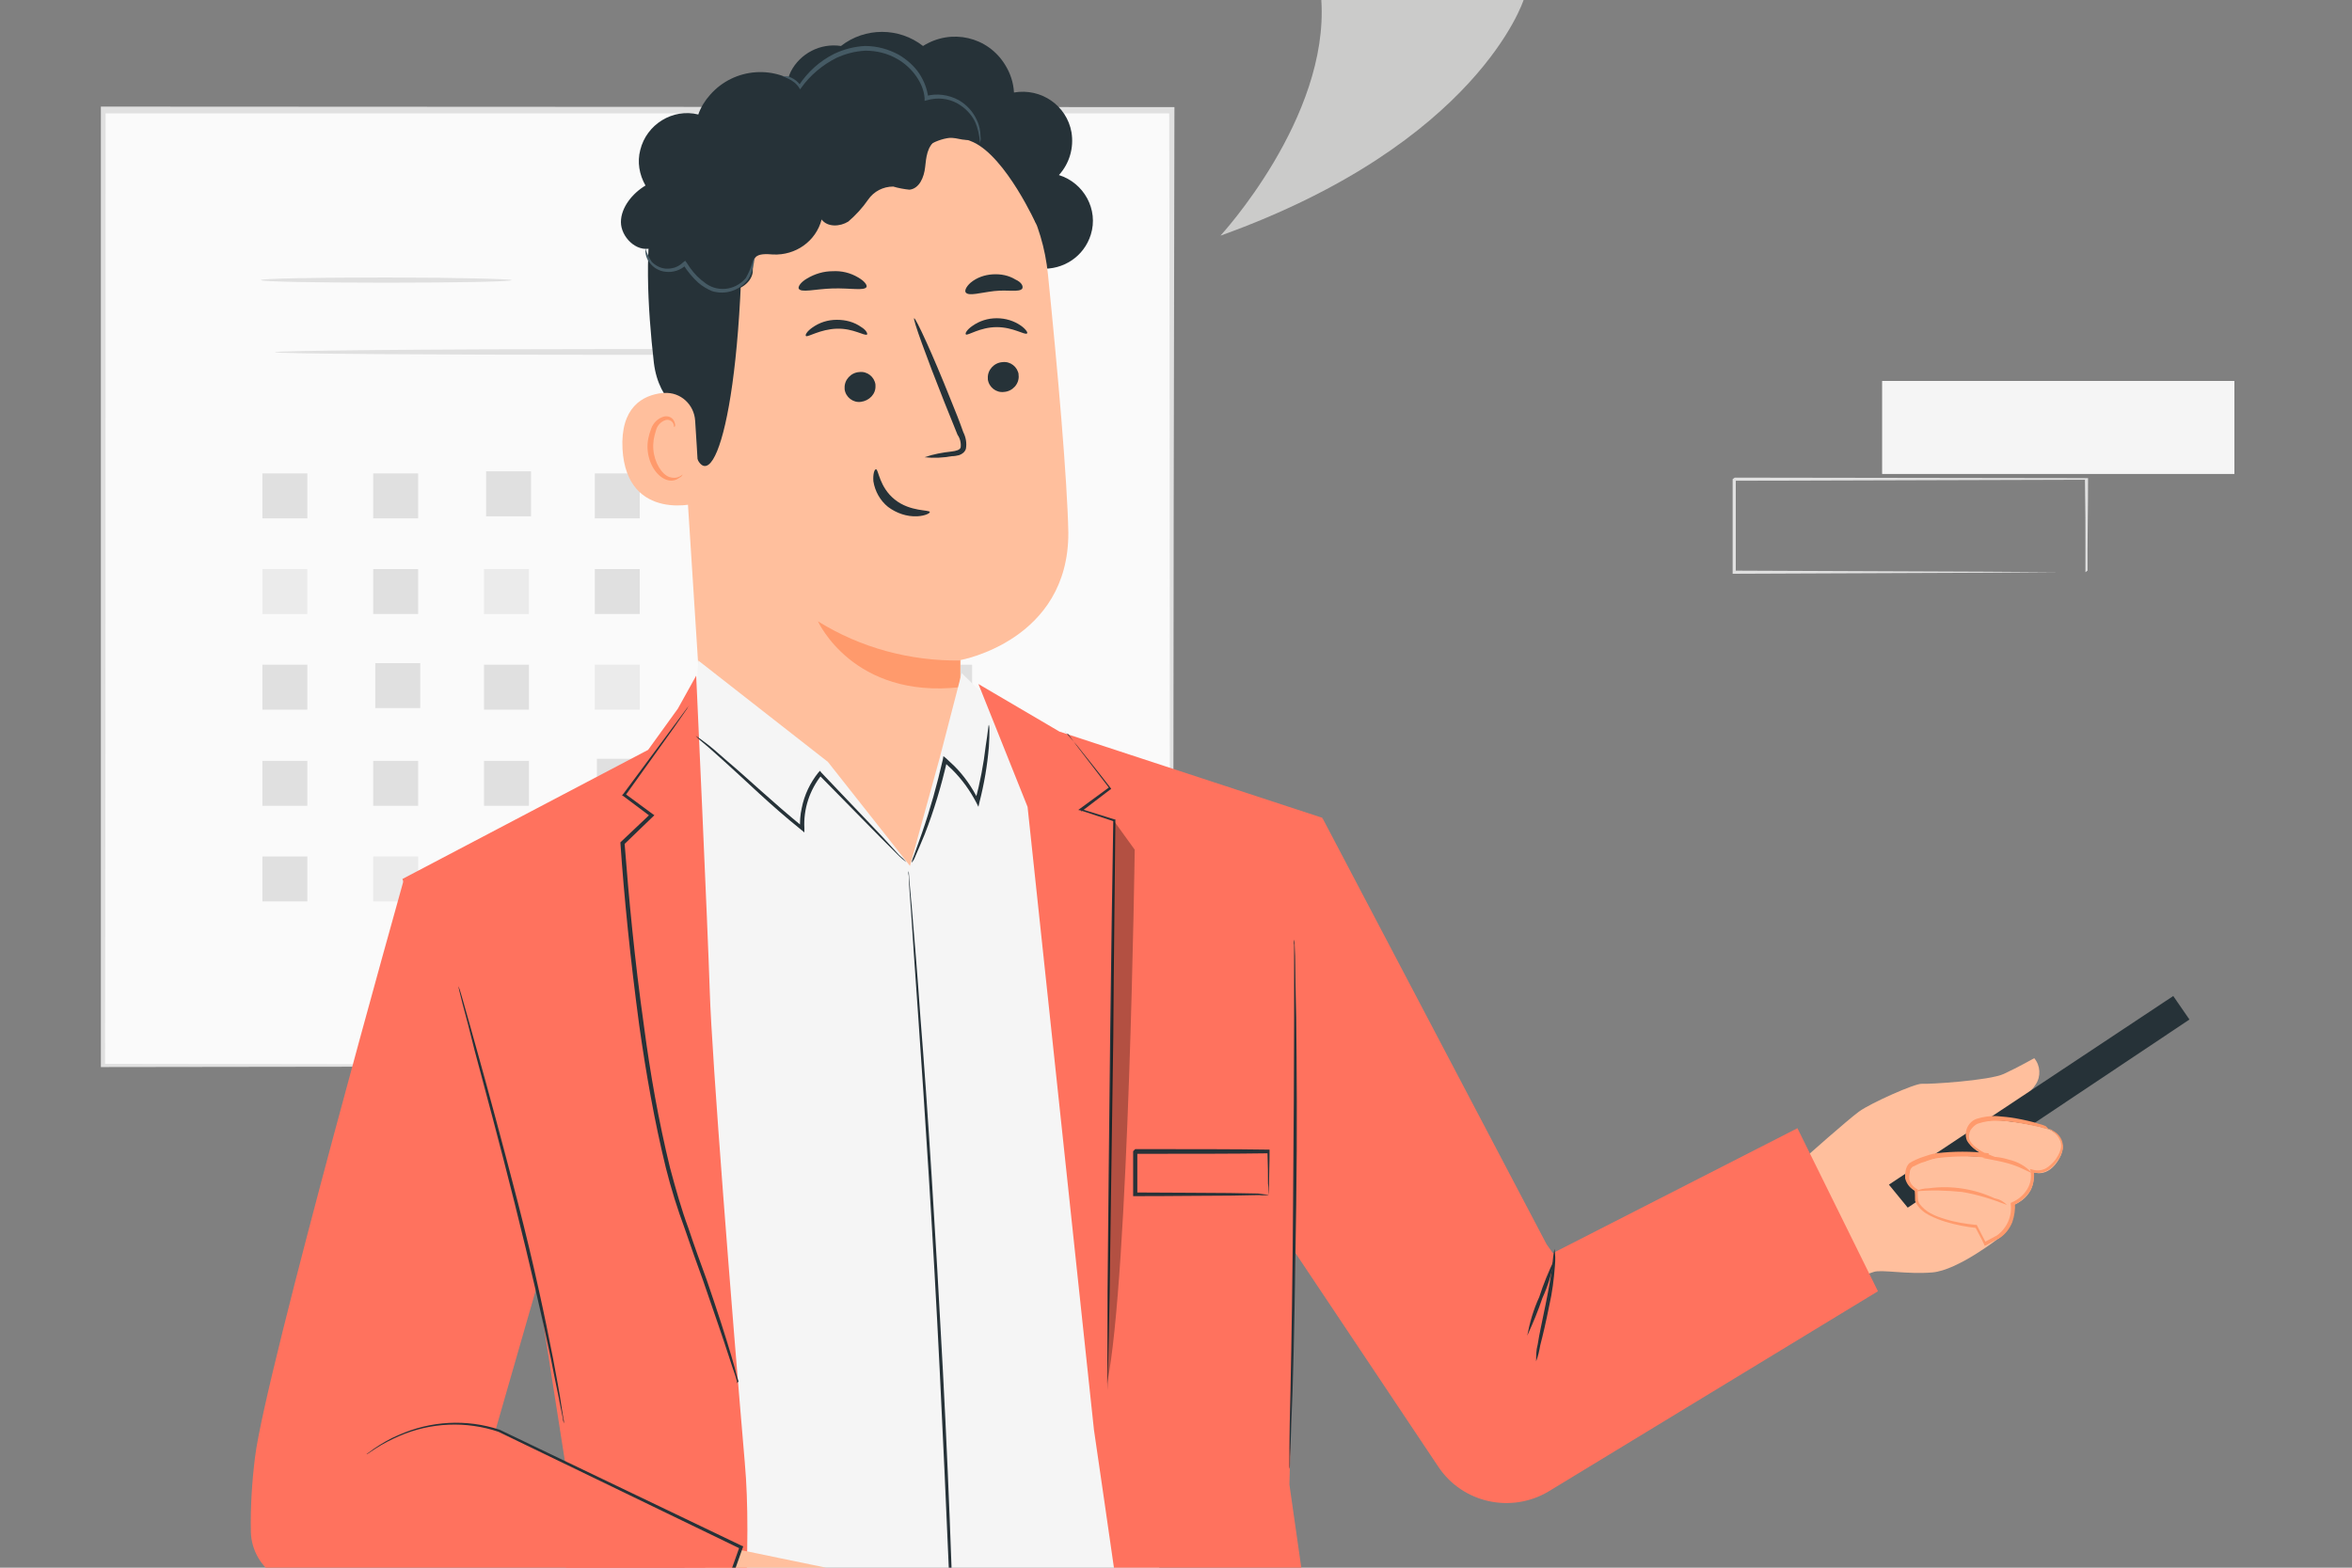 <?xml version="1.0" encoding="utf-8"?>
<!-- Generator: Adobe Illustrator 26.3.1, SVG Export Plug-In . SVG Version: 6.00 Build 0)  -->
<svg version="1.1" id="a" xmlns="http://www.w3.org/2000/svg" xmlns:xlink="http://www.w3.org/1999/xlink" x="0px" y="0px"
	 viewBox="0 0 450 300" style="enable-background:new 0 0 450 300;" xml:space="preserve">
<rect x="0" y="0" width="450" height="300" fill="#808080" stroke="none"/>
<style type="text/css">
	.st0{fill:#FAFAFA;}
	.st1{fill:#E0E0E0;}
	.st2{fill:#EBEBEB;}
	.st3{fill:#F5F5F5;}
	.st4{fill:#FFBF9D;}
	.st5{fill:#263238;}
	.st6{fill:#FF9A6C;}
	.st7{fill:#455A64;}
	.st8{fill:#FF725E;}
	.st9{opacity:0.3;enable-background:new    ;}
	.st10{fill:#CBCBCA;}
</style>
<rect x="19.5" y="21.1" class="st0" width="204.4" height="182.9"/>
<path class="st1" d="M224,204.1v-13.2c0-8.6-0.1-21.1-0.1-37.1c0-31.9-0.1-77.6-0.2-132.6l0.5,0.5L19.7,21.7l0,0l0.5-0.5
	c0,66.5,0,129.1-0.1,182.9l-0.5-0.5l147.9,0.2l41.7,0.1h0.3L168,204l-148.2,0.2h-0.5V20.4h0.5l204.4,0.1h0.5v0.5
	c-0.1,55.1-0.2,100.8-0.2,132.9c0,15.9-0.1,28.5-0.1,37v9.7C224.4,202.7,224,204,224,204.1L224,204.1z"/>
<path class="st1" d="M97.9,53.6c0,0.3-10.8,0.5-24,0.5s-24-0.2-24-0.5s10.8-0.5,24-0.5S97.9,53.4,97.9,53.6z"/>
<path class="st1" d="M184.6,67.4c0,0.3-29.6,0.5-66,0.5s-66-0.2-66-0.5s29.5-0.6,66-0.6S184.6,67.1,184.6,67.4z"/>
<rect x="50.2" y="90.6" class="st1" width="8.6" height="8.6"/>
<rect x="71.4" y="90.6" class="st1" width="8.6" height="8.6"/>
<rect x="93" y="90.2" class="st1" width="8.6" height="8.6"/>
<rect x="113.8" y="90.6" class="st1" width="8.6" height="8.6"/>
<rect x="135" y="90.6" class="st1" width="8.6" height="8.6"/>
<rect x="156.2" y="90.6" class="st1" width="8.6" height="8.6"/>
<rect x="177.4" y="90.6" class="st2" width="8.6" height="8.6"/>
<rect x="50.2" y="108.9" class="st2" width="8.6" height="8.6"/>
<rect x="71.4" y="108.9" class="st1" width="8.6" height="8.6"/>
<rect x="92.6" y="108.9" class="st2" width="8.6" height="8.6"/>
<rect x="113.8" y="108.9" class="st1" width="8.6" height="8.6"/>
<rect x="135" y="108.9" class="st1" width="8.6" height="8.6"/>
<rect x="156.6" y="108.6" class="st1" width="8.6" height="8.6"/>
<rect x="177.4" y="108.9" class="st1" width="8.6" height="8.6"/>
<rect x="50.2" y="127.2" class="st1" width="8.6" height="8.6"/>
<rect x="71.8" y="126.9" class="st1" width="8.6" height="8.6"/>
<rect x="92.6" y="127.2" class="st1" width="8.6" height="8.6"/>
<rect x="113.8" y="127.2" class="st2" width="8.6" height="8.6"/>
<rect x="135" y="127.2" class="st1" width="8.6" height="8.6"/>
<rect x="156.2" y="127.2" class="st1" width="8.6" height="8.6"/>
<rect x="177.4" y="127.2" class="st1" width="8.6" height="8.6"/>
<rect x="50.2" y="145.6" class="st1" width="8.6" height="8.6"/>
<rect x="71.4" y="145.6" class="st1" width="8.6" height="8.6"/>
<rect x="92.6" y="145.6" class="st1" width="8.6" height="8.6"/>
<rect x="114.2" y="145.2" class="st1" width="8.6" height="8.6"/>
<rect x="135" y="145.6" class="st1" width="8.6" height="8.6"/>
<rect x="156.2" y="145.6" class="st2" width="8.6" height="8.6"/>
<rect x="177.4" y="145.6" class="st1" width="8.6" height="8.6"/>
<rect x="50.2" y="163.9" class="st1" width="8.6" height="8.6"/>
<rect x="71.4" y="163.9" class="st2" width="8.6" height="8.6"/>
<rect x="92.6" y="163.9" class="st1" width="8.6" height="8.6"/>
<rect x="113.8" y="163.9" class="st1" width="8.6" height="8.6"/>
<rect x="135" y="163.9" class="st1" width="8.6" height="8.6"/>
<rect x="156.6" y="163.5" class="st1" width="8.6" height="8.6"/>
<rect x="177.4" y="163.9" class="st1" width="8.6" height="8.6"/>
<rect x="360.1" y="72.9" class="st3" width="67.4" height="17.8"/>
<path class="st1" d="M399,109.5v-4.8c0-3.1,0-7.5-0.1-13.1l0.2,0.2L331.7,92l0.4-0.3l0,0v17.8l-0.3-0.3l48,0.2l14.2,0.1h0.2
	l-14.1,0.1l-48.3,0.2h-0.3V91.7l0,0l0.4-0.3l67.4,0.1h0.2v0.2c0,5.6-0.1,10.1-0.1,13.2v4.3C399.2,109.3,399.2,109.4,399,109.5
	L399,109.5z"/>
<g id="b">
	<path class="st4" d="M339.2,225.3l6.2-3.8c0,0,8.1-7.2,10.3-8.8s10.7-5.4,12-5.3s12.9-0.6,15.7-1.9s5.8-3,5.8-3
		c1.2,1.4,1.3,3.5,0.3,5c-1.7,2.9-10.2,8.3-10.2,8.3l3.3,21c0,0-8,6.3-12.9,6.7s-9.7-0.6-11.2-0.1s-4.9,1.7-4.9,1.7L339.2,225.3
		L339.2,225.3z"/>
	<polygon class="st5" points="361.4,226.7 415.8,190.6 418.9,195.1 365,231.1 	"/>
	<path class="st4" d="M392,216.1c0,0,4.2,1.7,2,5.6s-5,2.6-5,2.6s1,4.2-3.7,6.3c0.2,2.4-0.8,4.8-2.8,6.3l-2.6,1.4l-1.7-3.2
		c0,0-10-0.9-11.5-4.9v-2.1c-1.1-0.6-1.7-1.7-1.6-2.9c0.3-1.9,0.2-2,3.9-3.3s11.7-0.4,11.7-0.4s-4.3-1.6-4.2-3.8s1.8-3.6,6.3-3.3
		C385.9,214.7,389,215.2,392,216.1L392,216.1z"/>
	<path class="st6" d="M392,216.1c-0.6-0.1-1.1-0.2-1.6-0.4c-1.1-0.2-2.6-0.6-4.7-0.9c-1.1-0.2-2.2-0.3-3.4-0.3
		c-1.3-0.1-2.6,0.1-3.8,0.5c-0.6,0.2-1.1,0.7-1.5,1.3c-0.3,0.6-0.4,1.4-0.1,2c0.4,0.7,1,1.2,1.6,1.6c0.7,0.5,1.5,0.9,2.2,1.1
		l1.9,0.8l-2-0.2c-3.2-0.4-6.5-0.4-9.8,0c-0.9,0.1-1.7,0.4-2.5,0.7c-0.8,0.2-1.6,0.6-2.4,1c-0.3,0.3-0.5,0.6-0.5,1l-0.1,0.7
		c0,0.2,0,0.4,0,0.6c0.1,0.8,0.7,1.5,1.4,1.9l0.2,0.1v0.2c0,0.6,0,1.4,0.1,2.1v-0.1l0.2,0.5c0.6,0.8,1.4,1.5,2.2,1.9
		c0.9,0.5,1.8,0.8,2.8,1.1c1.9,0.6,3.9,0.9,5.8,1.1h0.2l0.1,0.2c0.6,1.1,1.1,2.2,1.7,3.3l-0.5-0.1l2.6-1.4l0,0
		c1.9-1.4,2.9-3.7,2.6-6v-0.2l0.2-0.1c1.2-0.5,2.3-1.4,3-2.6c0.6-1,0.8-2.2,0.6-3.4l-0.1-0.4l0.4,0.1c0.9,0.3,1.8,0.2,2.6-0.2
		c0.7-0.4,1.3-1,1.8-1.6c0.4-0.6,0.8-1.2,1-1.9c0.2-0.6,0.2-1.2,0-1.7c-0.3-0.8-0.8-1.4-1.5-1.9c-0.5-0.3-0.8-0.5-0.7-0.5
		c0.3,0.1,0.6,0.2,0.8,0.4c0.8,0.4,1.4,1.1,1.7,1.9c0.2,0.6,0.3,1.3,0.1,1.9c-0.2,0.7-0.5,1.4-1,2c-0.5,0.7-1.1,1.4-1.9,1.8
		c-0.9,0.5-2,0.6-3,0.3l0.4-0.3c0.2,1.3,0,2.6-0.6,3.8c-0.8,1.2-1.9,2.2-3.2,2.8l0.2-0.3c0.1,1.2-0.1,2.4-0.5,3.6
		c-0.5,1.2-1.3,2.3-2.4,3l0,0l-2.6,1.4l-0.3,0.1l-0.1-0.3c-0.5-1.1-1.1-2.1-1.7-3.3l0.3,0.2c-2-0.2-4-0.6-6-1.2c-1-0.3-2-0.7-3-1.2
		c-1-0.5-1.9-1.2-2.5-2.2c-0.1-0.2-0.2-0.4-0.3-0.6v-0.1c0-0.7,0-1.4-0.1-2.1l0.2,0.3c-1-0.4-1.7-1.3-2-2.4c0-0.3,0-0.5,0-0.8
		l0.1-0.7c0.1-0.5,0.3-1,0.7-1.4c0.8-0.5,1.7-0.9,2.6-1.2c0.9-0.3,1.7-0.6,2.6-0.7c3.3-0.4,6.6-0.4,10,0l-0.1,0.6
		c-0.8-0.3-1.6-0.7-2.3-1.2c-0.7-0.5-1.4-1.1-1.8-1.9c-0.6-1.6,0.2-3.5,1.9-4.1h0c1.3-0.4,2.7-0.6,4-0.5c1.1,0.1,2.3,0.2,3.4,0.4
		c1.6,0.3,3.1,0.6,4.6,1.1c0.5,0.1,0.9,0.3,1.2,0.4L392,216.1L392,216.1z"/>
	<path class="st6" d="M384,230.6c-2.8-1.1-5.6-2-8.6-2.5c-3-0.3-6-0.4-9-0.1c0.8-0.4,1.7-0.6,2.6-0.6c4.3-0.6,8.7,0.1,12.6,1.9
		C382.6,229.5,383.3,229.9,384,230.6L384,230.6z"/>
	<path class="st6" d="M388.7,224.4c-0.1,0.2-2-1.1-4.6-1.8s-4.8-0.9-4.8-1.1c1.7-0.3,3.4-0.1,5,0.4
		C386,222.3,387.5,223.1,388.7,224.4z"/>
	<path class="st5" d="M151.3,13.7c1.8-3.5,5.7-5.5,9.6-4.9c4.6-3.6,11.1-3.6,15.7,0C182,5.4,189,7,192.3,12.4c1,1.6,1.6,3.4,1.7,5.3
		c5.2-0.9,10.1,2.5,11,7.6c0.5,3-0.4,6-2.4,8.2c4.8,1.5,7.6,6.6,6.1,11.4c-1.3,4.2-5.3,6.8-9.6,6.5l-45.9-27
		C150.4,21.6,149.6,17.3,151.3,13.7L151.3,13.7z"/>
	<path class="st4" d="M200.5,52.5c-2-20.1-19.1-35.3-39.3-34.8h-2c-21.6,1.7-32.2,21-29.9,42.5l4.6,71.9l3.1,9l37.2,46.6l9.4-42
		l0.2-19.4c0,0,20.7-3.7,20.6-24.4C204.2,91.9,202.4,71.2,200.5,52.5L200.5,52.5z"/>
	<path class="st6" d="M183.7,126.4c-9.6,0.1-19-2.4-27.2-7.5c0,0,6.7,14.9,27.2,12.6L183.7,126.4L183.7,126.4z"/>
	<path class="st5" d="M194.9,71.9c0.1,1.6-1.2,3-2.8,3.1c-1.5,0.2-2.9-0.9-3.1-2.4c0-0.1,0-0.1,0-0.2c-0.1-1.6,1.2-3,2.8-3.1
		c1.5-0.2,2.9,0.9,3.1,2.4C194.8,71.8,194.9,71.8,194.9,71.9L194.9,71.9z"/>
	<path class="st5" d="M196.5,63.8c-0.4,0.4-2.6-1.2-5.8-1.2s-5.6,1.7-5.9,1.4c-0.2-0.2,0.2-0.9,1.2-1.6c1.4-1,3-1.5,4.7-1.5
		c1.7,0,3.3,0.5,4.6,1.4C196.3,63,196.7,63.7,196.5,63.8L196.5,63.8z"/>
	<path class="st5" d="M167.5,73.8c0.1,1.6-1.2,2.9-2.8,3.1c-1.5,0.2-2.9-0.9-3.1-2.4c0-0.1,0-0.1,0-0.2c-0.1-1.6,1.2-3,2.8-3.1
		c1.5-0.2,2.9,0.9,3.1,2.4C167.5,73.7,167.5,73.8,167.5,73.8z"/>
	<path class="st5" d="M165.9,64c-0.4,0.4-2.6-1.2-5.8-1.1s-5.6,1.7-5.9,1.4c-0.2-0.2,0.2-0.9,1.2-1.6c1.4-1,3-1.5,4.7-1.5
		c1.7,0,3.3,0.4,4.7,1.4C165.8,63.2,166,63.9,165.9,64L165.9,64z"/>
	<path class="st5" d="M176.9,87.5c1.7-0.6,3.4-0.9,5.2-1.1c0.8-0.1,1.6-0.3,1.7-0.8c0.1-0.8-0.1-1.7-0.6-2.4c-0.8-2-1.6-4-2.5-6.2
		c-3.5-8.8-6.1-16-5.8-16.1s3.5,6.8,7,15.6c0.9,2.2,1.7,4.2,2.4,6.2c0.5,1,0.7,2.1,0.5,3.2c-0.2,0.6-0.7,1-1.3,1.2
		c-0.4,0.1-0.9,0.2-1.4,0.2C180.4,87.6,178.7,87.7,176.9,87.5L176.9,87.5z"/>
	<path class="st5" d="M167.6,89.8c0.5,0,0.6,3.4,3.6,5.8s6.7,1.9,6.7,2.4c0,0.2-0.8,0.7-2.4,0.8c-2,0.1-4-0.6-5.6-1.8
		c-1.5-1.2-2.5-3-2.8-4.9C167,90.7,167.3,89.8,167.6,89.8L167.6,89.8z"/>
	<path class="st5" d="M165.8,54.9c-0.4,0.8-3.1,0.2-6.5,0.3s-6.1,0.9-6.5,0c-0.1-0.4,0.4-1.2,1.6-1.9c1.5-0.9,3.2-1.4,4.9-1.4
		c1.7-0.1,3.4,0.3,4.9,1.2C165.4,53.8,165.9,54.5,165.8,54.9L165.8,54.9z"/>
	<path class="st5" d="M195.6,55.2c-0.5,0.8-2.8,0.2-5.4,0.5s-4.8,1-5.4,0.3c-0.3-0.3,0-1.1,0.9-1.9c1.2-1,2.7-1.5,4.2-1.6
		c1.6-0.1,3.1,0.2,4.4,1C195.4,54,195.8,54.7,195.6,55.2L195.6,55.2z"/>
	<path class="st5" d="M198.3,43c0,0-5.8-12.9-12.1-15.8c-7.7-3.5-10.8,4.9-18,3s-14.6-5.2-21.9,0.5c-8,6.3-4.2,10.5-4.4,19.7
		c-1.2,37.5-7.9,48.1-10.2,30.5c-0.2-1.9-5.6-3.4-6.6-11.5c-1.2-10.5-1.9-23.4,0.3-30.9c1.9-6.3,5.4-10.8,11.7-15.8
		c10-7.8,24.1-8.3,33.6-7.5C180.3,16.2,198.8,26.7,198.3,43L198.3,43z"/>
	<path class="st4" d="M133,80.5c-0.2-3.1-2.8-5.5-5.9-5.3c-0.1,0-0.2,0-0.3,0c-3.9,0.4-8.1,2.8-7.7,10.7
		c0.8,14.2,14.8,10.5,14.8,10.1S133.4,86.4,133,80.5L133,80.5z"/>
	<path class="st6" d="M130.6,90.8c0,0-0.2,0.2-0.6,0.4c-0.6,0.3-1.2,0.3-1.9,0.1c-1.5-0.5-2.9-2.8-3.1-5.3c-0.1-1.2,0.1-2.4,0.5-3.6
		c0.2-0.9,0.9-1.7,1.8-2c0.6-0.2,1.2,0.1,1.5,0.6c0.2,0.4,0.1,0.7,0.2,0.7s0.3-0.2,0.1-0.8c-0.1-0.3-0.3-0.7-0.6-0.9
		c-0.4-0.3-0.9-0.4-1.4-0.3c-1.2,0.3-2.1,1.2-2.5,2.3c-0.5,1.3-0.8,2.6-0.7,4c0.2,2.9,1.9,5.4,3.9,5.9c0.8,0.2,1.6,0,2.2-0.5
		C130.5,91.2,130.6,90.8,130.6,90.8L130.6,90.8z"/>
	<path class="st5" d="M132.8,52.9c1.8,1.4,3.9,2.3,6.1,2.7c2.2,0.2,4.7-1.2,5.1-3.4c0.1-1-0.1-2.1,0.5-2.9s2.2-0.7,3.4-0.6
		c4.3,0.2,8.2-2.5,9.3-6.7c1.1,1.5,3.5,1.4,5.1,0.4c1.4-1.2,2.7-2.6,3.8-4.2c1.1-1.6,2.9-2.5,4.8-2.5c1,0.3,2.1,0.5,3.1,0.6
		c1.9-0.2,2.8-2.4,3-4.3s0.4-4,2-5.1s3.3-0.5,5.1-0.2s3.9-0.2,4.3-1.9c0.1-0.9-0.1-1.8-0.7-2.6c-2.4-3.5-7-4.8-10.9-3.3
		c-2.1-6.6-9.1-10.2-15.7-8.1c-3.1,1-5.8,3.2-7.3,6.1c-5.3-4.6-13.3-4-17.9,1.2c-1,1.1-1.8,2.4-2.3,3.8c-4.9-1.2-9.9,1.9-11.1,6.8
		c-0.6,2.3-0.2,4.7,1,6.8c-2.5,1.5-4.7,4.2-4.7,7s2.9,5.8,5.8,5c-1.2,2.5-0.2,5.6,2.3,6.8c2.4,1.2,5.2,0.3,6.6-1.9"/>
	<path class="st7" d="M123.5,47.6c-0.1,1,0.2,2,0.9,2.8c0.7,0.9,1.8,1.5,2.9,1.6c1.5,0.2,2.9-0.3,4-1.3l-0.6-0.1
		c0.8,1.3,1.8,2.5,2.9,3.5c0.8,0.7,1.7,1.2,2.6,1.6c2.6,0.8,5.3-0.1,6.9-2.2c0.6-0.9,0.9-1.9,1.1-3c0.1-0.4,0.1-0.8,0.1-1.2
		c0,0-0.2,0.4-0.4,1.1c-0.3,1-0.7,1.9-1.2,2.8c-2.1,2.5-5.7,2.8-8.1,0.7c-0.1-0.1-0.3-0.2-0.4-0.3c-1.1-0.9-2-2-2.8-3.3l-0.3-0.4
		l-0.4,0.3c-0.9,0.9-2.1,1.3-3.4,1.2c-1-0.1-1.9-0.6-2.6-1.3C124.2,49.4,123.8,48.5,123.5,47.6L123.5,47.6z"/>
	<path class="st7" d="M149.7,14.6c0,0,0.4,0.1,1,0.4c0.9,0.4,1.7,1,2.2,1.8l0.2,0.3l0.2-0.3c1.7-2.4,4.1-4.4,6.7-5.7
		c1.7-0.8,3.6-1.3,5.6-1.4c2.1,0,4.2,0.5,6.1,1.6c1.4,0.8,2.7,2,3.6,3.3c0.9,1.3,1.5,2.7,1.6,4.2v0.5l0.4-0.1c2-0.6,4.1-0.4,5.9,0.6
		c1.4,0.8,2.6,2,3.3,3.4c0.6,1.3,0.9,2.7,1,4.2c0.1-0.4,0.2-0.8,0.1-1.2c0-1.1-0.2-2.2-0.7-3.2c-0.7-1.6-1.9-2.9-3.4-3.8
		c-2-1.1-4.3-1.4-6.4-0.8l0.5,0.3c-0.2-1.7-0.8-3.2-1.7-4.6c-1-1.5-2.4-2.7-3.9-3.6c-2-1.1-4.2-1.7-6.5-1.7c-2,0.1-4,0.6-5.9,1.5
		c-2.8,1.4-5.1,3.5-6.8,6.1h0.4c-0.6-0.9-1.5-1.5-2.5-1.8C150.3,14.6,150,14.6,149.7,14.6L149.7,14.6z"/>
	<path class="st3" d="M133.6,126.4l24.8,19.4l15.7,19.9l5.7-20.7l4.2-16.2l6.8,6.7l17.1,36.4L227,348.1c0,0-33.6,9.8-50.9,11
		s-45.1-3.6-45.1-3.6v-92.6l-9.9-91.8L133,136L133.6,126.4L133.6,126.4z"/>
	<path class="st5" d="M183.6,358c0-0.2,0-0.3,0-0.5v-1.4c0-1.4-0.1-3.2-0.2-5.5c-0.2-4.9-0.4-11.9-0.7-20.5
		c-0.6-17.3-1.6-41.3-2.9-67.7s-2.9-50.3-4.1-67.6c-0.6-8.6-1.1-15.6-1.4-20.5c-0.2-2.4-0.3-4.2-0.4-5.6c0-0.6,0-1.1-0.1-1.5
		c0-0.2,0-0.3,0-0.5c0.1,0.2,0.1,0.3,0.1,0.5l0.1,1.4c0.1,1.4,0.3,3.2,0.5,5.6c0.4,4.8,1,11.8,1.6,20.5c1.4,17.3,2.9,41.2,4.3,67.6
		c1.4,26.4,2.1,50.3,2.6,67.6c0.2,8.7,0.4,15.7,0.5,20.5c0,2.4,0,4.3,0.1,5.5v1.4C183.7,357.5,183.7,357.7,183.6,358L183.6,358z"/>
	<path class="st8" d="M129.7,135.6l-5.7,7.9L77,168.2l26.1,79.6l7,44.7L83.8,398.7c0,0,32,11,34.8,7.5c1.2-1.5,4.6-9.1,8.1-17.5
		c7-16.6,11.5-34.2,13.4-52.1c2-18,3.8-41.1,2.4-56.7c-2.5-29.2-6.3-77.4-6.7-90.1c-0.4-12.7-2.6-60.5-2.6-60.5L129.7,135.6
		L129.7,135.6z"/>
	<path class="st8" d="M187.2,130.9l15.5,9.1l50.3,16.5l-4,35.6l-2.3,92l15.8,110.5c0,0-16.9,6-23.6,3.5s-15.8-17.6-16.2-26.7
		s-13.4-97.8-13.4-97.8l-12.7-119.2L187.2,130.9L187.2,130.9z"/>
	<path class="st5" d="M203.7,139.9c0.2,0.2,0.4,0.5,0.6,0.7l1.8,2.1c1.5,1.9,3.7,4.6,6.4,8.1l0.1,0.2l-0.2,0.1l-5.5,4.2l-0.1-0.5
		l6.4,2h0.2v0.2c-0.1,11.4-0.3,25.9-0.4,41.4c-0.3,19.1-0.5,36.3-0.7,48.9c-0.1,6.2-0.2,11.3-0.3,14.8c0,1.7-0.1,3-0.1,4v1
		c0,0.1,0,0.2,0,0.4c0-0.1,0-0.2,0-0.4v-19.9c0.1-12.6,0.3-29.8,0.5-48.9c0.2-15.6,0.4-30,0.6-41.4l0.2,0.3l-6.4-2.1l-0.5-0.1
		l0.4-0.3l5.6-4.1v0.3l-6.3-8.2l-1.6-2.2C204.1,140.4,203.9,140.2,203.7,139.9L203.7,139.9z"/>
	<path class="st5" d="M141.1,264.7c-0.1-0.1-0.1-0.2-0.1-0.4l-0.3-1c-0.3-0.9-0.8-2.3-1.3-3.9c-1.1-3.4-2.8-8.3-4.9-14.4
		c-1.1-3-2.3-6.4-3.5-9.9c-1.4-3.8-2.6-7.6-3.6-11.6c-2.2-9-3.8-18.1-5.1-27.3c-1.7-12.7-2.9-24.6-3.6-34.9v-0.1l0.1-0.1l5.6-5.3
		v0.4l-5.2-3.9l-0.2-0.1l0.2-0.2l9.5-12.8l2.6-3.5c0.3-0.4,0.5-0.7,0.7-0.9c0.1-0.1,0.1-0.2,0.2-0.3c-0.1,0.1-0.1,0.2-0.2,0.3
		c-0.2,0.2-0.4,0.5-0.6,0.9l-2.5,3.6l-9.3,13v-0.4l5.3,3.9l0.3,0.2l-0.2,0.2c-1.8,1.7-3.6,3.5-5.6,5.4l0.1-0.2
		c0.8,10.3,1.9,22.2,3.7,34.9c1.2,9.1,2.8,18.2,5,27.2c1.1,4.1,2.2,8,3.5,11.5c1.2,3.6,2.4,6.9,3.5,9.9c2.1,6.1,3.7,11.1,4.7,14.5
		c0.5,1.7,0.9,3.1,1.1,4l0.3,1C141.1,264.5,141.1,264.6,141.1,264.7L141.1,264.7z"/>
	<path class="st4" d="M193.6,330.2l-11.1-6.7l-9.7-8.8c2.2,1.8,4.8,3.2,7.6,4.2c2.7,0.8,5.6-0.3,7.1-2.7c0,0-4-2.5-5.4-3.3
		s-15.2-11.1-18.7-11.8s-26.6-5.5-26.6-5.5l-0.4,1.2L125,321.1l10.1,2.8c1.9,2.7,3.7,5.6,5.2,8.5c2.3,4.6,13.4,9.1,17.6,11.3
		s9.1-1.7,9.1-1.7c4.9,1.1,6.1-4.2,6.1-4.2c5.6-0.8,6.1-6.9,6.1-6.9s10.2,4,13.4,4.5c1,0.3,2-0.3,2.3-1.2
		C195.6,332.7,195,331,193.6,330.2L193.6,330.2z"/>
	<path class="st8" d="M52.9,301.7c-2.9-1.8-4.8-5-4.9-8.5c-0.1-4.8,0.2-9.6,0.8-14.4c2-16.2,28.5-110.6,28.5-110.6l26.7,73.5
		l-9.2,32l46.8,22.4l-13,36.8C128.7,333,66.5,310.2,52.9,301.7L52.9,301.7z"/>
	<path class="st8" d="M253,156.5l42.9,81.6l1.2,1.7l46.8-23.9l15.4,31.2l-63,38.3c-7.2,4.3-16.5,2.2-21.1-4.7l-27.8-41.6l-7.5-34.2
		L253,156.5L253,156.5z"/>
	<path class="st5" d="M247.6,179.8c0.1,0.3,0.1,0.7,0.1,1c0,0.8,0.1,1.7,0.1,3c0,2.6,0.1,6.3,0.2,10.9c0.1,9.2,0.2,21.8,0,35.8
		c-0.2,14-0.4,26.7-0.7,35.8c-0.2,4.5-0.3,8.2-0.4,10.9c-0.1,1.2-0.1,2.2-0.1,2.9c0,0.3,0,0.7-0.1,1c0-0.3,0-0.7,0-1v-3
		c0-2.6,0.1-6.3,0.2-10.9c0.2-9.2,0.4-21.8,0.5-35.8s0.2-26.6,0.2-35.8v-13.8C247.5,180.5,247.6,180.1,247.6,179.8L247.6,179.8z"/>
	<path class="st5" d="M87.7,188.7c0.1,0.3,0.2,0.5,0.3,0.8c0.2,0.6,0.4,1.4,0.7,2.4c0.6,2.2,1.5,5.2,2.5,8.9
		c2.1,7.5,4.9,17.8,7.9,29.4s5.2,22,6.7,29.7c0.7,3.8,1.3,6.9,1.6,9.1l0.4,2.5c0.1,0.3,0.1,0.6,0.1,0.9c-0.1-0.3-0.2-0.6-0.2-0.9
		c-0.1-0.6-0.3-1.5-0.5-2.5c-0.4-2.2-1.1-5.3-1.8-9c-1.6-7.6-4-18-6.9-29.6c-2.9-11.6-5.7-21.9-7.7-29.4c-0.9-3.7-1.7-6.7-2.3-8.9
		l-0.6-2.4C87.8,189.2,87.7,188.9,87.7,188.7L87.7,188.7z"/>
	<path class="st5" d="M68.4,309.2c0,0,0.1,0,0.3,0.1l0.9,0.3l3.4,1.3l12.6,4.8l43.3,16.9l-0.4,0.2l8.7-24.7
		c1.5-4.2,2.9-8.2,4.3-12.1l0.2,0.4l-46.3-22.4l0,0c-6.2-2.1-13-1.8-19,0.8c-1.6,0.7-3.2,1.5-4.7,2.5l-1.2,0.8
		c-0.1,0.1-0.3,0.2-0.4,0.2l0.4-0.3l1.1-0.8c1.5-1,3-1.9,4.7-2.6c6.1-2.7,12.9-3.1,19.3-1l0,0l46.3,22.2l0.3,0.1l-0.1,0.3
		c-1.4,3.9-2.8,8-4.3,12.1c-3.1,8.6-6,17-8.8,24.7l-0.1,0.3l-0.3-0.1l-43.2-17.1l-12.5-5l-3.3-1.4l-0.8-0.4L68.4,309.2L68.4,309.2z"
		/>
	<path class="st5" d="M297.4,239c0.2,1.1,0.2,2.1,0.1,3.2c-0.2,2.6-0.5,5.1-1.1,7.7c-0.6,3-1.2,5.6-1.7,7.5
		c-0.2,1.1-0.4,2.1-0.8,3.1c0-1.1,0-2.1,0.3-3.2c0.3-2,0.9-4.6,1.5-7.6s1.1-5.6,1.3-7.6C297.1,241.1,297.2,240,297.4,239L297.4,239z
		"/>
	<path class="st5" d="M297.4,241c-0.5,2.6-1.2,5-2.3,7.4c-0.8,2.4-1.8,4.8-2.9,7.2c0.5-2.6,1.2-5,2.3-7.4
		C295.3,245.7,296.3,243.3,297.4,241z"/>
	<path class="st5" d="M173.4,165c-0.5-0.4-1-0.8-1.4-1.2c-0.9-0.9-2.1-2.1-3.5-3.5l-11.8-12h0.5c-2.3,2.9-3.5,6.5-3.3,10.2v0.8
		l-0.6-0.5c-6-4.8-10.8-9.6-14.4-12.8c-1.8-1.6-3.2-2.9-4.3-3.8c-0.5-0.4-1.1-0.9-1.5-1.4c0.6,0.4,1.2,0.8,1.7,1.2
		c1.1,0.8,2.6,2.1,4.4,3.7c3.7,3.1,8.6,7.8,14.5,12.6l-0.6,0.3c-0.1-1.3,0-2.7,0.3-4c0.5-2.5,1.6-4.8,3.2-6.8l0.3-0.3l0.2,0.3
		l11.6,12.2l3.3,3.6C172.6,164.1,173.1,164.6,173.4,165L173.4,165z"/>
	<path class="st5" d="M189.2,138.7c0.1,0.4,0.1,0.7,0.1,1.1c0,0.7,0,1.8-0.1,3.1c-0.3,3.6-0.9,7.1-1.8,10.6l-0.2,0.9l-0.4-0.8
		c-1.2-2.3-2.7-4.4-4.6-6.3c-0.5-0.5-1.1-1-1.6-1.5l0.6-0.2c-1.1,4.8-2.5,9.5-4.3,14.1c-0.7,1.7-1.3,3.1-1.7,4
		c-0.2,0.5-0.4,1-0.8,1.4c0.1-0.5,0.3-1,0.5-1.5l1.5-4.2c1.6-4.6,2.9-9.3,4-14.1l0.1-0.6l0.5,0.4c0.5,0.5,1.1,1,1.6,1.5
		c1.9,1.9,3.4,4.1,4.6,6.5l-0.6,0.1c0.9-3.4,1.6-7,2-10.5C189,140.3,189.1,138.7,189.2,138.7L189.2,138.7z"/>
	<rect x="217.2" y="220.5" class="st8" width="25.5" height="8.2"/>
	<path class="st5" d="M242.7,228.7c0-0.2,0-0.4,0-0.6c0-0.4,0-1-0.1-1.6c0-1.5,0-3.5-0.1-6l0.2,0.2c-6.1,0.1-15.3,0.1-25.5,0.1
		c0.1-0.2-0.4,0.4,0.4-0.4l0,0v8.2l-0.4-0.4c7.3,0,13.6,0.1,18.1,0.1l5.4,0.1C242,228.6,242.7,228.6,242.7,228.7
		c-0.6,0-1.2,0.1-1.8,0l-5.3,0.1c-4.5,0-11,0.1-18.4,0.1h-0.4v-8.6l0,0c0.7-0.7,0.2-0.2,0.4-0.4c10.2,0,19.4,0,25.5,0.1h0.2v0.2
		c0,2.5-0.1,4.6-0.1,6.1C242.8,227.3,242.8,228,242.7,228.7L242.7,228.7z"/>
	<path class="st9" d="M213.2,157.2l3.9,5.4c0,0-1.1,81.9-5.3,102.2L213.2,157.2z"/>
</g>
<path class="st10" d="M252.8,0c1.5,22.6-19.3,45.1-19.3,45.1c49.3-17.7,58-45.1,58-45.1L252.8,0z"/>
</svg>
